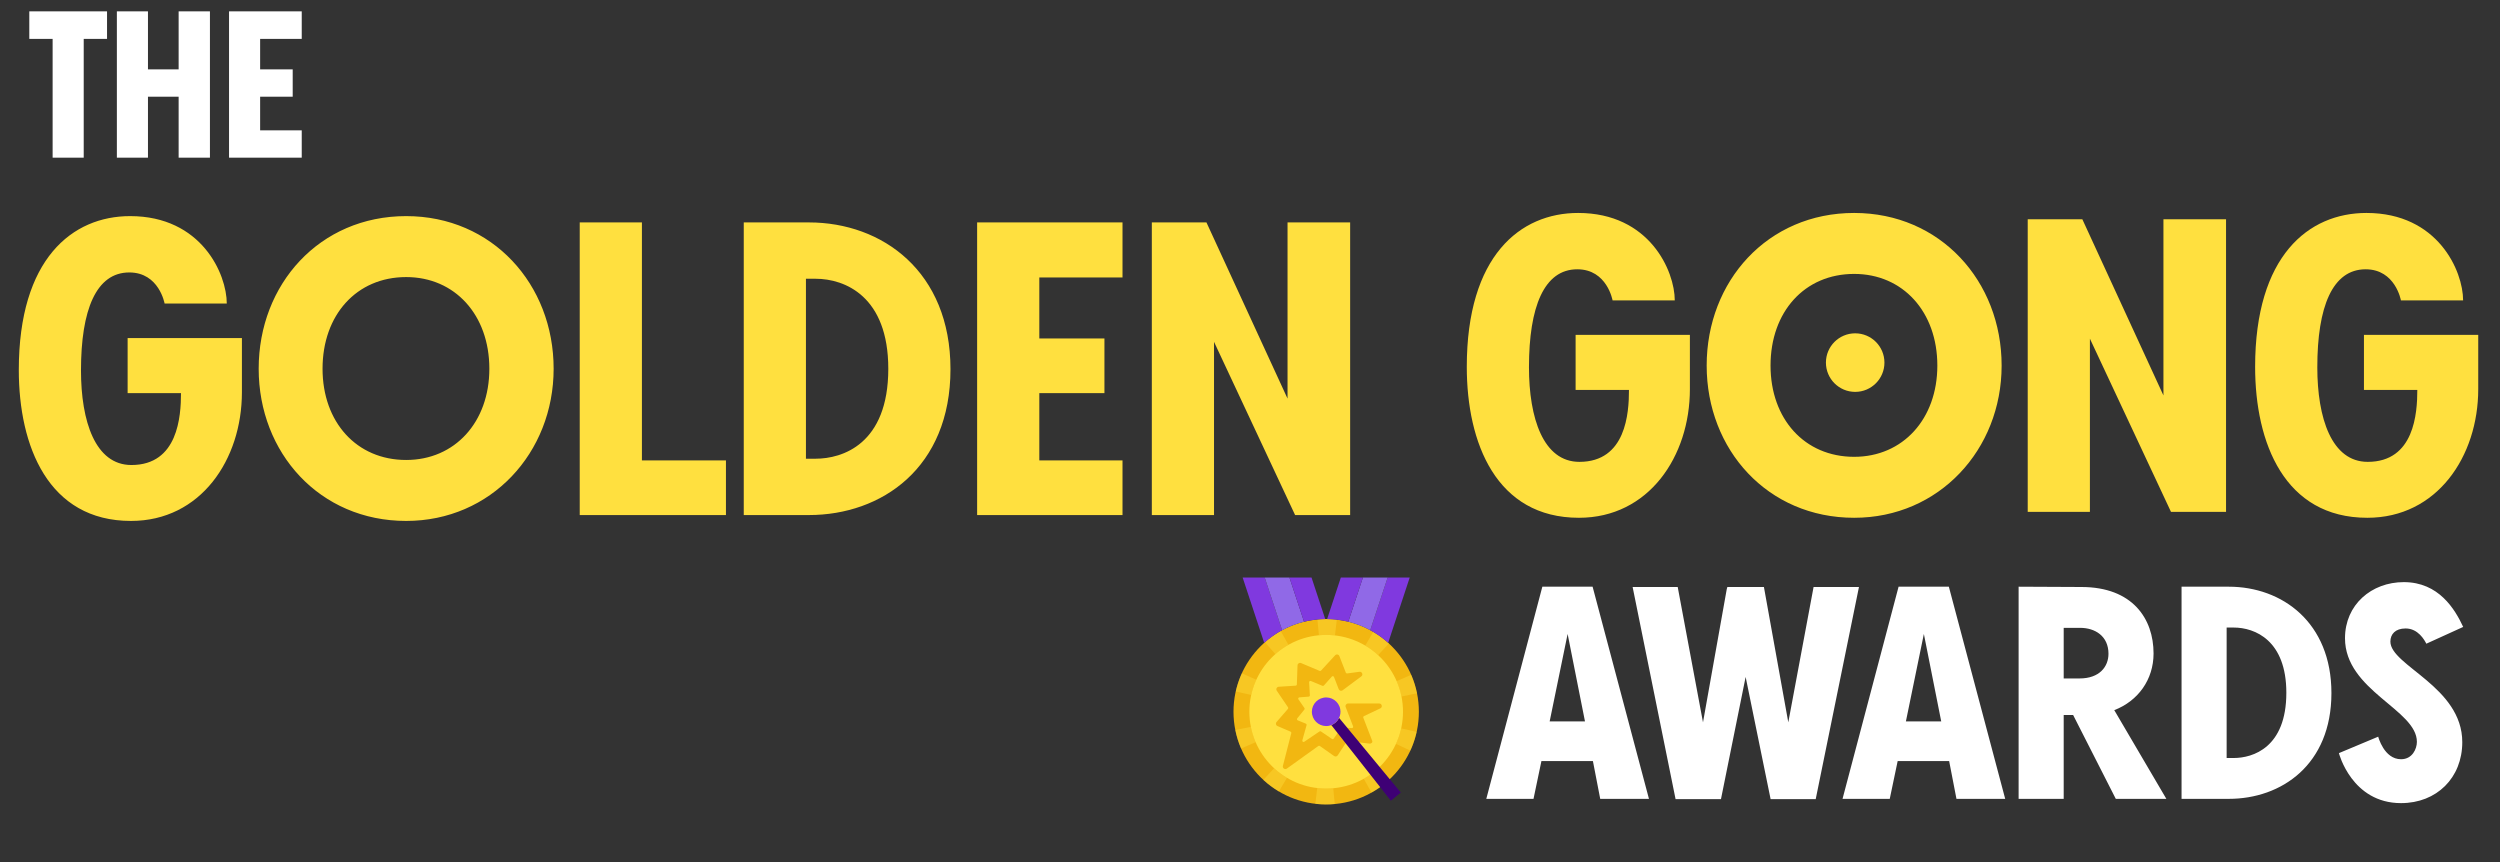 <svg xmlns="http://www.w3.org/2000/svg" fill="none" viewBox="0 0 606 209" height="209" width="606">
<rect x="0" y="0" width="606" height="209" fill="#333333" stroke="none"/>
<path fill="#FFE03F" d="M381.928 81.176V94.527H394.862C394.862 100.133 394.149 111.955 382.844 111.955C374.085 111.955 370.622 101.356 370.622 89.024C370.622 74.348 374.289 65.277 382.335 65.277C389.566 65.277 390.89 72.819 390.89 72.819H405.964C405.964 65.685 399.853 51.62 382.539 51.62C368.484 51.62 355.549 62.016 355.549 88.922C355.549 107.369 362.678 125.51 382.742 125.51C399.649 125.51 409.63 110.63 409.63 94.324V81.176H381.928ZM449.446 51.62C428.465 51.62 413.697 68.131 413.697 88.616C413.697 109 428.465 125.51 449.446 125.51C470.019 125.51 485.195 109 485.195 88.616C485.195 68.131 470.325 51.62 449.446 51.62ZM449.446 110.732C437.428 110.732 429.178 101.56 429.178 88.616C429.178 75.571 437.428 66.398 449.446 66.398C461.26 66.398 469.612 75.571 469.612 88.616C469.612 101.56 461.26 110.732 449.446 110.732ZM524.417 53.149V95.852L504.76 53.149H491.519V124.083H506.593V82.094L526.25 124.083H539.592V53.149H524.417ZM573.021 81.176V94.527H585.956C585.956 100.133 585.243 111.955 573.938 111.955C565.179 111.955 561.716 101.356 561.716 89.024C561.716 74.348 565.383 65.277 573.429 65.277C580.66 65.277 581.984 72.819 581.984 72.819H597.058C597.058 65.685 590.947 51.62 573.632 51.62C559.577 51.62 546.642 62.016 546.642 88.922C546.642 107.369 553.772 125.51 573.836 125.51C590.743 125.51 600.724 110.63 600.724 94.324V81.176H573.021Z"></path>
<path fill="white" d="M387.893 193.643H399.708L386.047 142.215H373.864L360.277 193.643H371.722L373.642 184.48H386.121L387.893 193.643ZM375.636 174.875L379.992 153.668L384.201 174.875H375.636ZM439.61 142.289L433.481 175.096L427.574 142.289H418.713L418.565 142.806L412.806 175.096L406.677 142.289H395.748L406.16 193.716H417.162L423.143 164.087L429.198 193.716H440.127L450.612 142.289H439.61ZM474.246 193.643H486.06L472.4 142.215H460.216L446.63 193.643H458.075L459.995 184.48H472.474L474.246 193.643ZM461.988 174.875L466.345 153.668L470.554 174.875H461.988ZM525.124 193.643L512.498 172.141C518.257 169.924 522.023 164.752 522.023 158.397C522.023 149.974 516.928 142.289 504.523 142.289L489.312 142.215V193.643H500.24V173.323H502.529L512.867 193.643H525.124ZM500.24 152.19H504.228C507.846 152.19 511.095 154.185 511.095 158.471C511.095 161.574 508.953 164.456 504.08 164.456H500.24V152.19ZM540.254 142.215H528.809V193.643H540.254C553.028 193.643 565.138 185.367 565.138 168.003C565.138 150.86 553.176 142.215 540.254 142.215ZM541.435 183.741H539.737V152.117H541.435C546.604 152.117 554.21 155.22 554.21 167.929C554.21 181.229 546.087 183.741 541.435 183.741ZM579.43 155.515C579.43 153.742 580.612 152.338 583.122 152.338C586.15 152.338 587.7 155.146 588.143 156.033L597.078 151.969C595.084 147.683 591.171 141.107 582.679 141.107C574.852 141.107 568.428 146.575 568.428 154.703C568.428 167.412 585.854 171.993 585.854 179.825C585.854 181.525 584.747 184.037 582.015 184.037C577.879 184.037 576.476 178.569 576.476 178.569L566.951 182.559C566.951 182.559 570.052 194.677 582.015 194.677C590.654 194.677 596.856 188.544 596.856 179.899C596.856 166.451 579.43 161.353 579.43 155.515Z"></path>
<path fill="#FFE03F" d="M30.936 81.941V95.293H43.871C43.871 100.898 43.158 112.72 31.852 112.72C23.093 112.72 19.631 102.121 19.631 89.789C19.631 75.113 23.297 66.042 31.343 66.042C38.575 66.042 39.899 73.584 39.899 73.584H54.972C54.972 66.45 48.861 52.386 31.547 52.386C17.492 52.386 4.557 62.781 4.557 89.687C4.557 108.134 11.686 126.275 31.751 126.275C48.658 126.275 58.639 111.395 58.639 95.089V81.941H30.936ZM98.453 52.386C77.472 52.386 62.704 68.896 62.704 89.381C62.704 109.765 77.472 126.275 98.453 126.275C119.026 126.275 134.202 109.765 134.202 89.381C134.202 68.896 119.332 52.386 98.453 52.386ZM98.453 111.497C86.434 111.497 78.185 102.325 78.185 89.381C78.185 76.336 86.434 67.163 98.453 67.163C110.267 67.163 118.619 76.336 118.619 89.381C118.619 102.325 110.267 111.497 98.453 111.497ZM155.6 111.599V53.914H140.526V124.849H175.969V111.599H155.6ZM196.073 53.914H180.287V124.849H196.073C213.693 124.849 230.396 113.434 230.396 89.483C230.396 65.839 213.897 53.914 196.073 53.914ZM197.703 111.192H195.36V67.571H197.703C204.832 67.571 215.323 71.852 215.323 89.381C215.323 107.726 204.119 111.192 197.703 111.192ZM272.097 67.265V53.914H236.856V124.849H272.097V111.599H251.93V95.293H267.717V82.043H251.93V67.265H272.097ZM312.1 53.914V96.618L292.443 53.914H279.203V124.849H294.277V82.859L313.934 124.849H327.276V53.914H312.1Z"></path>
<path fill="white" d="M7.103 2.752V9.427H12.756V38.219H20.292V9.427H25.945V2.752H7.103ZM43.301 2.752V16.816H35.866V2.752H28.329V38.219H35.866V23.441H43.301V38.219H50.888V2.752H43.301ZM73.139 9.427V2.752H55.52V38.219H73.139V31.594H63.056V23.441H70.95V16.816H63.056V9.427H73.139Z"></path>
<path fill="#FFE03F" d="M449.695 94.992C453.612 94.992 456.788 91.814 456.788 87.895C456.788 83.975 453.612 80.798 449.695 80.798C445.779 80.798 442.603 83.975 442.603 87.895C442.603 91.814 445.779 94.992 449.695 94.992Z"></path>
<g clip-path="url(#clip0_1983_2356)">
<path fill="#F2B711" d="M321.466 194.993C333.874 194.993 343.933 184.935 343.933 172.527C343.933 160.119 333.874 150.061 321.466 150.061C309.059 150.061 299 160.119 299 172.527C299 184.935 309.059 194.993 321.466 194.993Z"></path>
<path fill="#FFE03F" d="M321.466 191.148C331.75 191.148 340.087 182.811 340.087 172.527C340.087 162.243 331.75 153.906 321.466 153.906C311.182 153.906 302.846 162.243 302.846 172.527C302.846 182.811 311.182 191.148 321.466 191.148Z"></path>
<path fill="#FFE03F" d="M319.709 153.992L319.342 150.157C320.904 150.008 322.483 150.023 324.039 150.204L323.597 154.029C322.294 153.88 320.992 153.871 319.709 153.994V153.992ZM339.712 168.827L343.485 168.057C343.172 166.523 342.697 165.018 342.074 163.582L338.543 165.113C339.06 166.305 339.45 167.551 339.709 168.827H339.712ZM334.058 158.81L336.662 155.972C335.51 154.914 334.24 153.974 332.887 153.178L330.934 156.493C332.071 157.164 333.114 157.943 334.058 158.81ZM304.523 164.803C304.523 164.803 304.534 164.783 304.538 164.772L301.022 163.206C300.378 164.62 299.878 166.103 299.54 167.608L303.295 168.453C303.572 167.218 303.979 165.995 304.525 164.801L304.523 164.803ZM312.324 156.309L310.436 152.951C309.07 153.719 307.781 154.634 306.608 155.668L309.154 158.559C310.135 157.695 311.197 156.942 312.324 156.309ZM330.575 188.765L332.456 192.125C333.824 191.359 335.116 190.448 336.291 189.416L333.75 186.519C332.766 187.381 331.704 188.132 330.575 188.765ZM343.403 177.4L339.646 176.562C339.368 177.807 338.959 179.043 338.409 180.251C338.398 180.273 338.387 180.293 338.378 180.315L341.868 181.939L341.909 181.846C342.561 180.416 343.064 178.92 343.403 177.398V177.4ZM308.843 186.22L306.234 189.053C307.385 190.114 308.652 191.055 310.003 191.856L311.963 188.543C310.826 187.87 309.785 187.089 308.843 186.222V186.22ZM319.293 191.025L318.842 194.848C320.398 195.031 321.977 195.051 323.539 194.903L323.181 191.066C321.898 191.187 320.596 191.176 319.293 191.022V191.025ZM303.211 176.19L299.436 176.951C299.746 178.485 300.217 179.992 300.838 181.43L304.371 179.906C303.856 178.713 303.471 177.466 303.214 176.19H303.211Z" opacity="0.4"></path>
<path fill="#F2B711" d="M334.322 170.523H326.787C326.353 170.525 326.026 170.965 326.182 171.37L327.992 176.069C328.074 176.28 327.909 176.502 327.684 176.489L325.372 176.348C325.264 176.342 325.163 176.39 325.102 176.478L323.298 179.026C323.205 179.175 323.007 179.215 322.862 179.116L320.198 177.301C320.092 177.231 319.956 177.228 319.85 177.301L316.156 179.802C315.919 179.963 315.609 179.741 315.686 179.464L316.711 175.781C316.753 175.629 316.676 175.471 316.53 175.411L314.575 174.613C314.383 174.533 314.322 174.294 314.451 174.131L316.181 171.997C316.266 171.891 316.273 171.739 316.194 171.627L314.742 169.524C314.605 169.328 314.735 169.058 314.973 169.04L317.226 168.866C317.393 168.853 317.52 168.708 317.512 168.541L317.333 165.381C317.32 165.153 317.551 164.99 317.76 165.078L320.561 166.242C320.684 166.292 320.825 166.259 320.913 166.16L322.836 164.002C322.987 163.83 323.265 163.877 323.355 164.088L324.51 167.067C324.664 167.438 325.126 167.566 325.449 167.326L329.983 163.954C330.498 163.573 330.166 162.759 329.532 162.843L326.551 163.243C326.411 163.263 326.276 163.184 326.224 163.052L324.664 159.03C324.494 158.608 323.942 158.509 323.634 158.843L320.222 162.55C320.134 162.647 319.993 162.675 319.874 162.625L315.38 160.726C314.979 160.557 314.535 160.841 314.52 161.274L314.359 165.907C314.355 166.066 314.229 166.195 314.071 166.204L309.968 166.47C309.49 166.501 309.226 167.04 309.495 167.436L312.223 171.456C312.302 171.572 312.293 171.726 312.201 171.832L309.433 175.013C309.158 175.33 309.27 175.823 309.655 175.988L312.83 177.356C312.971 177.415 313.046 177.569 313.008 177.717L310.975 185.648C310.832 186.209 311.466 186.642 311.937 186.303L319.562 180.825C319.67 180.748 319.813 180.748 319.921 180.825L323.392 183.261C323.678 183.461 324.072 183.386 324.263 183.096L326.439 179.763C326.505 179.664 326.622 179.609 326.738 179.624L331.939 180.253C332.359 180.319 332.775 179.967 332.628 179.58L330.465 173.983C330.408 173.834 330.465 173.662 330.652 173.572L334.595 171.704C335.193 171.42 334.988 170.521 334.324 170.527L334.322 170.523Z"></path>
<path fill="#3E0075" d="M339.552 192.116L324.594 174.014C324.22 174.802 323.556 175.438 322.709 175.761L337.143 194.094L339.554 192.114L339.552 192.116Z"></path>
<path fill="#8039DF" d="M324.595 174.014C324.901 173.372 325.015 172.635 324.872 171.883C324.516 170.002 322.701 168.765 320.82 169.122C318.939 169.478 317.702 171.293 318.059 173.174C318.415 175.055 320.23 176.291 322.111 175.935C322.32 175.895 322.518 175.836 322.709 175.763C323.556 175.44 324.221 174.802 324.595 174.017V174.014Z"></path>
<path fill="#8039DF" d="M306.568 140H301.218L306.445 155.825C307.761 154.641 309.215 153.609 310.784 152.76L306.568 140Z"></path>
<path fill="#8039DF" d="M336.488 155.825L341.713 140H336.363L332.148 152.76C333.716 153.609 335.171 154.641 336.486 155.825H336.488Z"></path>
<path fill="#9069E7" d="M332.149 152.76L336.365 140H330.365L326.828 150.712C328.704 151.172 330.491 151.862 332.149 152.762V152.76Z"></path>
<path fill="#9069E7" d="M316.105 150.712L312.568 140H306.568L310.784 152.76C312.442 151.862 314.229 151.169 316.105 150.71V150.712Z"></path>
<path fill="#8039DF" d="M322.958 150.118C323.002 150.12 323.049 150.124 323.093 150.129C323.473 150.155 323.849 150.193 324.223 150.239C324.278 150.245 324.331 150.252 324.386 150.259C324.76 150.307 325.132 150.364 325.502 150.432C325.543 150.439 325.583 150.446 325.625 150.454C326.03 150.529 326.43 150.615 326.826 150.712L330.366 140H325.015L321.691 150.067C322.118 150.072 322.54 150.089 322.961 150.116L322.958 150.118Z"></path>
<path fill="#8039DF" d="M316.108 150.71C316.504 150.613 316.902 150.527 317.304 150.452C317.346 150.443 317.388 150.437 317.432 150.43C317.799 150.364 318.169 150.307 318.543 150.256C318.598 150.25 318.653 150.243 318.708 150.234C319.082 150.188 319.458 150.153 319.837 150.124C319.883 150.122 319.927 150.118 319.973 150.113C320.393 150.085 320.816 150.069 321.24 150.065L317.916 140H312.566L316.103 150.712C316.103 150.712 316.103 150.712 316.105 150.712L316.108 150.71Z"></path>
</g>
<defs>
<clipPath id="clip0_1983_2356">
<rect transform="translate(299 140)" fill="white" height="55" width="44.933"></rect>
</clipPath>
</defs>
</svg>
